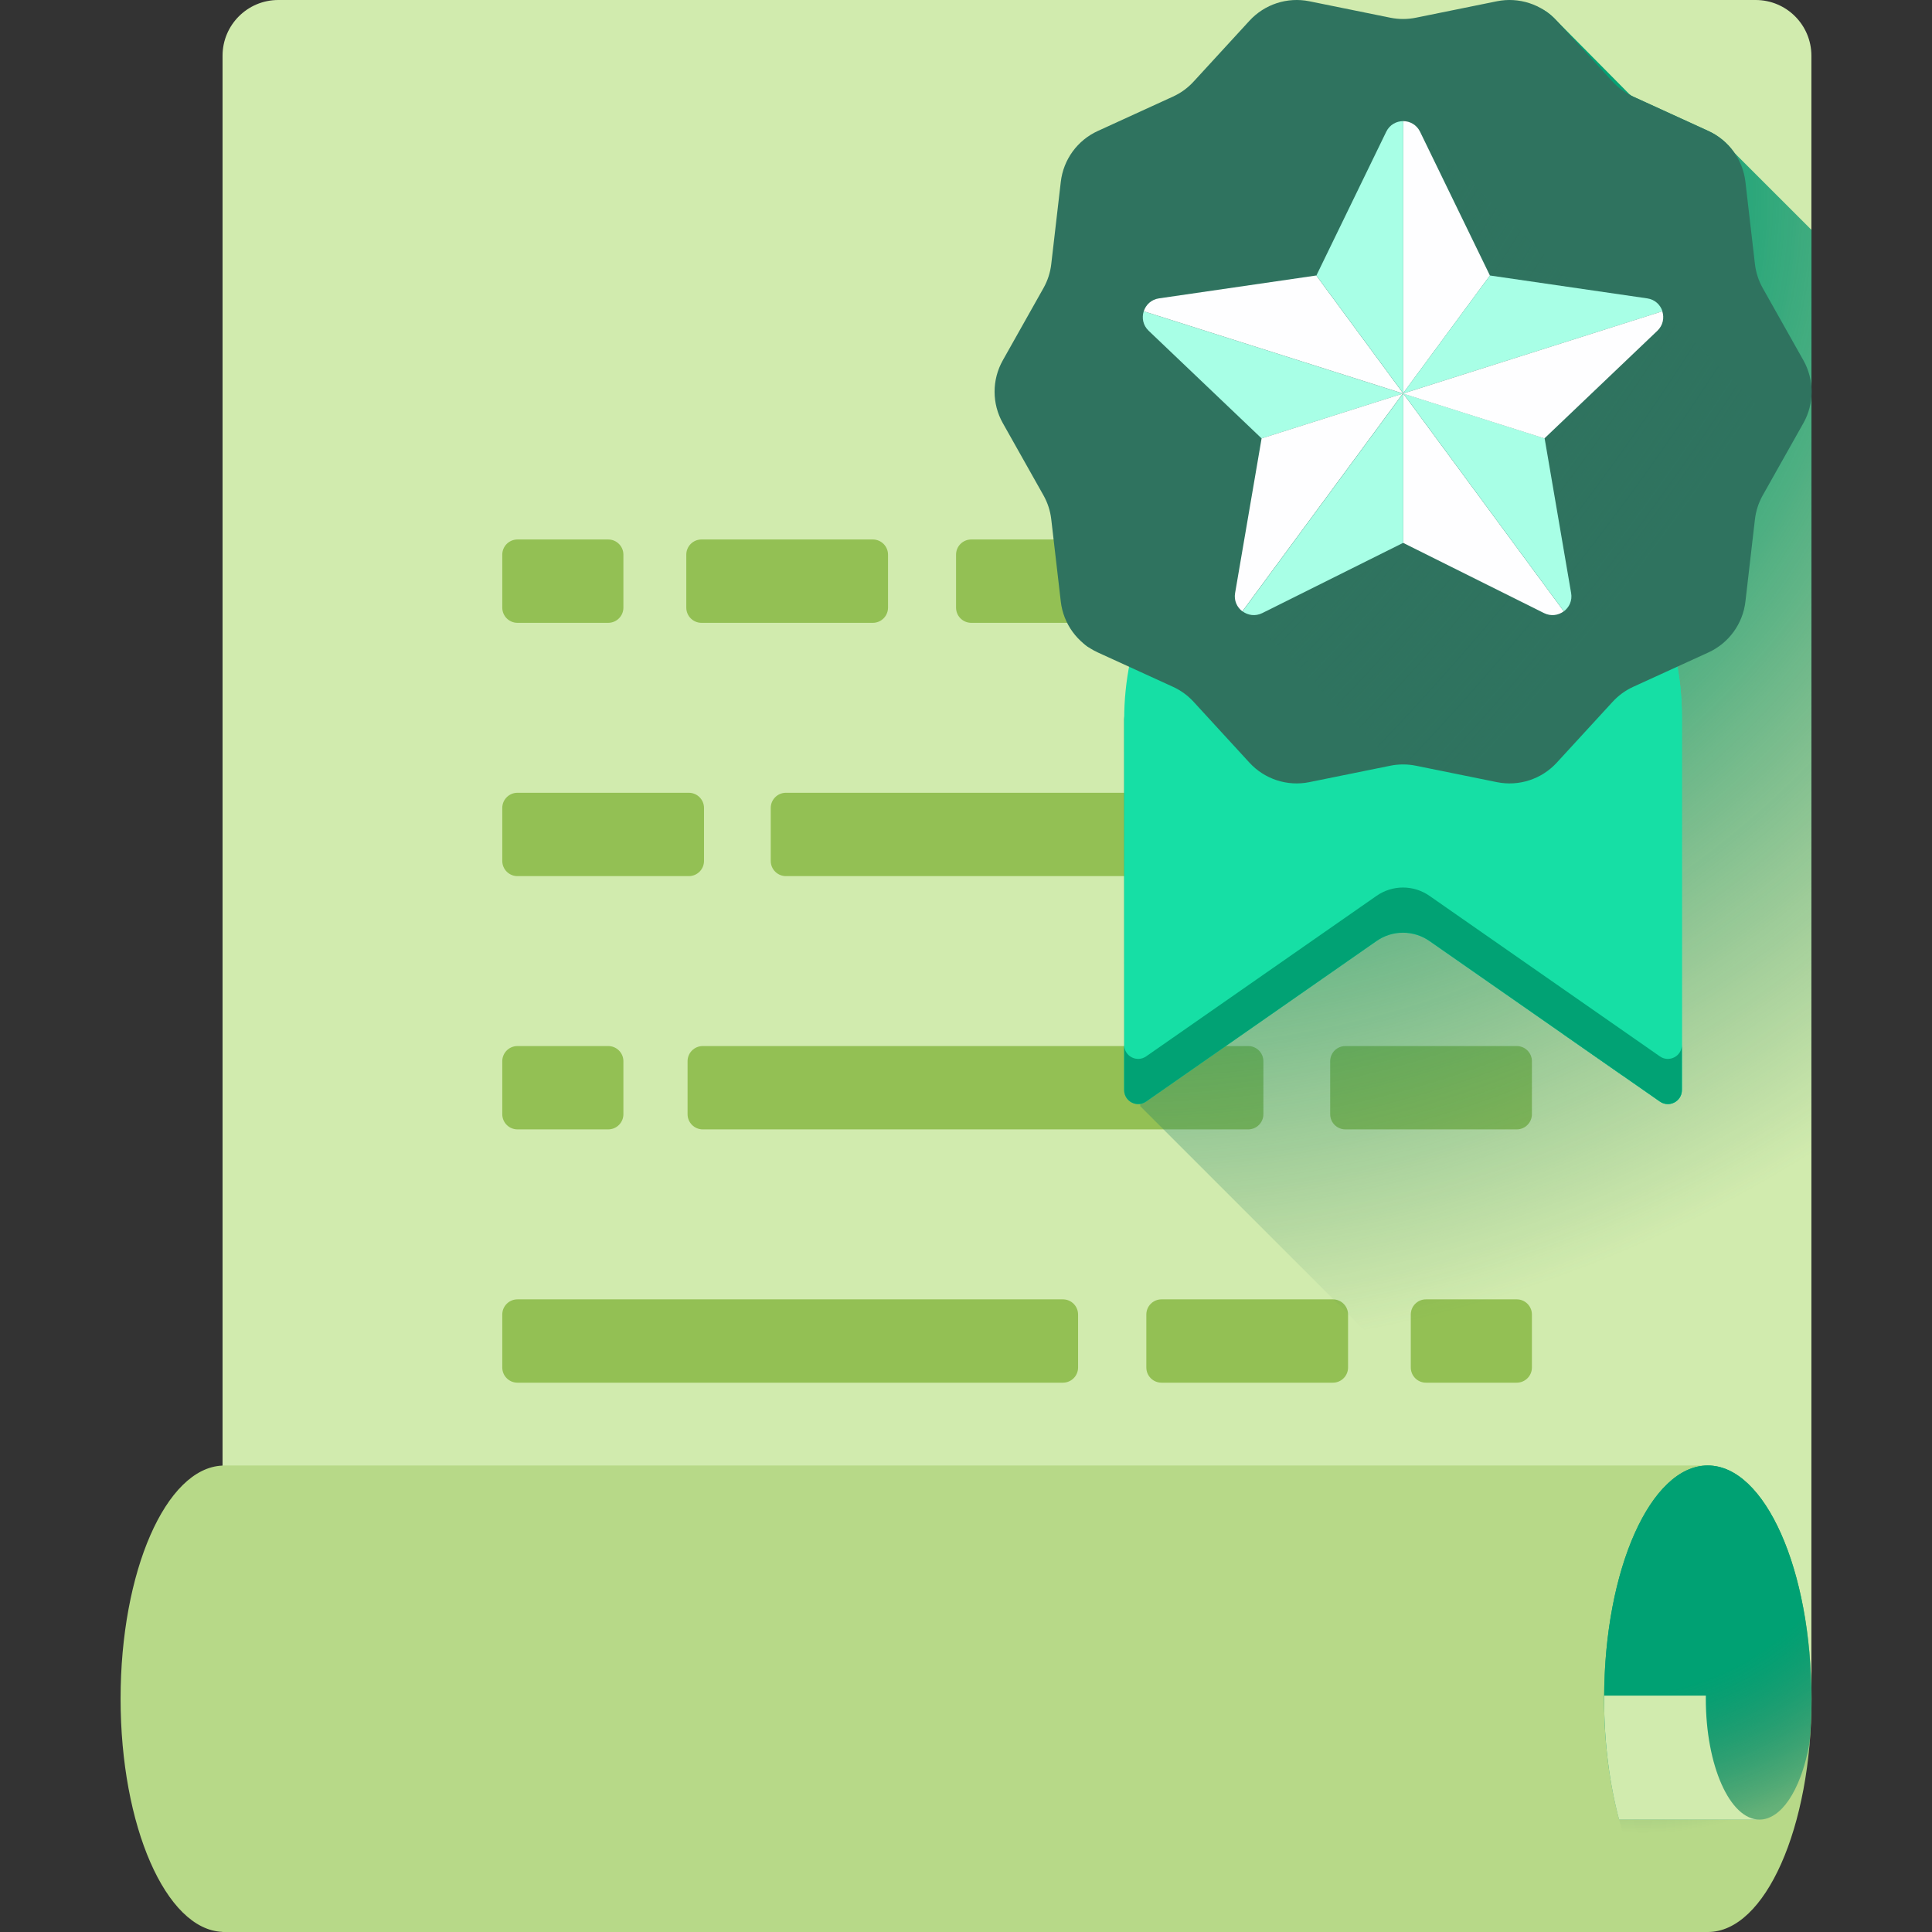 <?xml version="1.0" encoding="UTF-8"?>
<svg xmlns="http://www.w3.org/2000/svg" width="94" height="94" viewBox="0 0 94 94" fill="none">
  <rect x="0" y="0" width="94" height="94" fill="#333333" stroke="none"/>
  <path d="M88.132 2.711V82.499H10.828V2.711C10.828 1.214 12.042 0 13.539 0H85.421C86.918 0 88.132 1.214 88.132 2.711Z" fill="#D1EBAE"></path>
  <path d="M10.815 71.308C8.074 71.424 5.867 76.456 5.867 82.651C5.867 88.847 8.074 93.879 10.815 93.994V94H83.098C85.882 94 88.14 88.919 88.14 82.651C88.14 76.383 85.882 71.303 83.098 71.303H10.815V71.308Z" fill="#B7D988"></path>
  <path d="M83.091 71.303C85.875 71.303 88.133 76.383 88.133 82.651C88.133 88.919 85.875 94 83.091 94C80.305 94 78.047 88.919 78.047 82.651C78.047 76.383 80.305 71.303 83.091 71.303Z" fill="url(#paint0_radial_531_150357)"></path>
  <path d="M83.091 71.303C85.875 71.303 88.133 76.383 88.133 82.651C88.133 83.365 88.103 84.063 88.048 84.74C88.018 84.925 87.983 85.104 87.944 85.28C87.896 85.493 87.843 85.7 87.785 85.899C87.746 86.031 87.704 86.159 87.66 86.283C87.637 86.346 87.617 86.407 87.594 86.467C87.275 87.31 86.851 87.947 86.369 88.276C86.163 88.418 85.944 88.504 85.721 88.526C85.684 88.529 85.644 88.53 85.608 88.53H78.776C78.315 86.815 78.047 84.803 78.047 82.651C78.047 82.601 78.047 82.55 78.049 82.499C78.084 76.302 80.328 71.303 83.091 71.303Z" fill="url(#paint1_radial_531_150357)"></path>
  <path d="M78.049 82.5H82.997C82.997 82.55 82.995 82.6 82.995 82.652C82.995 85.898 84.164 88.531 85.608 88.531H78.776C78.315 86.815 78.047 84.804 78.047 82.652C78.047 82.602 78.047 82.55 78.049 82.5Z" fill="#D1EBAE"></path>
  <path d="M51.715 67.273H25.177C24.768 67.273 24.438 66.943 24.438 66.535V63.958C24.438 63.549 24.769 63.219 25.177 63.219H51.715C52.123 63.219 52.453 63.55 52.453 63.958V66.535C52.453 66.943 52.123 67.273 51.715 67.273Z" fill="#93C054"></path>
  <path d="M64.85 67.273H56.512C56.104 67.273 55.774 66.943 55.774 66.535V63.958C55.774 63.549 56.105 63.219 56.512 63.219H64.85C65.258 63.219 65.589 63.55 65.589 63.958V66.535C65.589 66.943 65.258 67.273 64.85 67.273Z" fill="#93C054"></path>
  <path d="M73.795 67.273H69.38C68.972 67.273 68.641 66.943 68.641 66.535V63.958C68.641 63.549 68.972 63.219 69.38 63.219H73.795C74.204 63.219 74.534 63.55 74.534 63.958V66.535C74.534 66.943 74.204 67.273 73.795 67.273Z" fill="#93C054"></path>
  <path d="M64.777 42.627H38.239C37.831 42.627 37.5 42.296 37.5 41.888V39.311C37.5 38.903 37.831 38.572 38.239 38.572H64.777C65.185 38.572 65.516 38.903 65.516 39.311V41.888C65.516 42.296 65.185 42.627 64.777 42.627Z" fill="#93C054"></path>
  <path d="M33.514 42.627H25.177C24.768 42.627 24.438 42.296 24.438 41.888V39.311C24.438 38.903 24.769 38.572 25.177 38.572H33.514C33.922 38.572 34.253 38.903 34.253 39.311V41.888C34.253 42.296 33.922 42.627 33.514 42.627Z" fill="#93C054"></path>
  <path d="M73.795 42.627H69.38C68.972 42.627 68.641 42.296 68.641 41.888V39.311C68.641 38.903 68.972 38.572 69.38 38.572H73.795C74.204 38.572 74.534 38.903 74.534 39.311V41.888C74.534 42.296 74.204 42.627 73.795 42.627Z" fill="#93C054"></path>
  <path d="M47.255 26.248H73.793C74.201 26.248 74.531 26.579 74.531 26.987V29.564C74.531 29.972 74.201 30.303 73.793 30.303H47.255C46.846 30.303 46.516 29.972 46.516 29.564V26.987C46.516 26.579 46.846 26.248 47.255 26.248Z" fill="#93C054"></path>
  <path d="M34.13 26.248H42.467C42.875 26.248 43.206 26.579 43.206 26.987V29.564C43.206 29.972 42.875 30.303 42.467 30.303H34.13C33.721 30.303 33.391 29.972 33.391 29.564V26.987C33.391 26.579 33.721 26.248 34.13 26.248Z" fill="#93C054"></path>
  <path d="M25.177 26.248H29.592C30 26.248 30.331 26.579 30.331 26.987V29.564C30.331 29.972 30 30.303 29.592 30.303H25.177C24.768 30.303 24.438 29.972 24.438 29.564V26.987C24.438 26.579 24.768 26.248 25.177 26.248Z" fill="#93C054"></path>
  <path d="M34.192 50.895H60.73C61.138 50.895 61.469 51.225 61.469 51.633V54.211C61.469 54.619 61.138 54.949 60.73 54.949H34.192C33.784 54.949 33.453 54.618 33.453 54.211V51.633C33.453 51.225 33.784 50.895 34.192 50.895Z" fill="#93C054"></path>
  <path d="M65.458 50.895H73.795C74.203 50.895 74.534 51.225 74.534 51.633V54.211C74.534 54.619 74.203 54.949 73.795 54.949H65.458C65.05 54.949 64.719 54.618 64.719 54.211V51.633C64.719 51.225 65.05 50.895 65.458 50.895Z" fill="#93C054"></path>
  <path d="M25.177 50.895H29.592C30 50.895 30.331 51.225 30.331 51.633V54.211C30.331 54.619 30 54.949 29.592 54.949H25.177C24.768 54.949 24.438 54.618 24.438 54.211V51.633C24.438 51.225 24.768 50.895 25.177 50.895Z" fill="#93C054"></path>
  <path d="M78.945 26.492V52.331L76.055 50.317V23.748C77.147 24.516 78.121 25.442 78.945 26.492Z" fill="#00A173"></path>
  <path d="M68.5 33C76.508 33 83 26.732 83 19C83 11.268 76.508 5 68.5 5C60.492 5 54 11.268 54 19C54 26.732 60.492 33 68.5 33Z" fill="#2F735F"></path>
  <path d="M84.38 7.431C84.066 6.978 83.634 6.609 83.117 6.372L79.456 4.699C79.427 4.685 79.399 4.669 79.371 4.654C79.335 4.625 79.299 4.597 79.263 4.569L75.737 1.009C74.999 0.204 74.445 0.213 73.374 0.431L69.434 1.23C69.025 1.313 68.603 1.313 68.194 1.23L64.254 0.431C63.183 0.213 62.077 0.573 61.338 1.378L58.619 4.34C58.337 4.647 57.998 4.895 57.619 5.068L53.959 6.741C52.967 7.195 52.284 8.134 52.159 9.217L51.695 13.217C51.648 13.629 51.519 14.027 51.315 14.388L49.339 17.897C48.804 18.847 48.804 20.006 49.339 20.956L51.315 24.465C51.519 24.826 51.648 25.225 51.695 25.636L52.159 29.267C52.263 30.166 52.198 30.964 52.927 31.469C53.253 31.668 55.273 31.015 55.581 31.229C55.671 31.358 54.694 34.46 54.694 34.999V53.036C54.694 53.476 55.09 53.769 55.479 53.709V53.821L84.157 82.499H88.138V11.188L84.38 7.431Z" fill="url(#paint2_radial_531_150357)"></path>
  <path d="M68.215 21.285C60.716 21.311 54.696 27.501 54.696 34.999V53.036C54.696 53.586 55.314 53.909 55.765 53.594L66.976 45.783C67.749 45.244 68.776 45.244 69.549 45.783L80.76 53.594C81.212 53.909 81.83 53.586 81.83 53.036V34.852C81.829 27.343 75.729 21.259 68.215 21.285Z" fill="#16DFA5"></path>
  <path d="M68.266 21.285V45.378C68.716 45.378 69.166 45.513 69.552 45.782L80.764 53.594C81.215 53.908 81.833 53.585 81.833 53.036V34.852C81.833 27.359 75.759 21.285 68.266 21.285Z" fill="#16DFA5"></path>
  <path d="M80.76 51.397L69.549 43.586C68.776 43.047 67.749 43.047 66.976 43.586L55.765 51.397C55.314 51.711 54.696 51.389 54.696 50.839V53.038C54.696 53.588 55.314 53.91 55.765 53.596L66.976 45.785C67.749 45.246 68.776 45.246 69.549 45.785L80.76 53.596C81.212 53.91 81.83 53.588 81.83 53.038V50.839C81.829 51.389 81.212 51.711 80.76 51.397Z" fill="#01A274"></path>
  <path d="M87.742 20.588L85.766 24.097C85.562 24.458 85.433 24.856 85.385 25.268L84.922 29.268C84.797 30.351 84.114 31.29 83.122 31.744L79.462 33.417C79.084 33.59 78.743 33.838 78.462 34.145L75.743 37.107C75.004 37.912 73.898 38.272 72.827 38.054L68.887 37.255C68.478 37.172 68.056 37.172 67.647 37.255L63.707 38.054C62.636 38.272 61.53 37.912 60.791 37.107L58.072 34.144C57.791 33.837 57.451 33.59 57.072 33.417L53.412 31.744C52.42 31.29 51.737 30.351 51.612 29.268L51.148 25.268C51.101 24.856 50.972 24.458 50.768 24.097L48.792 20.588C48.257 19.638 48.257 18.479 48.792 17.529L50.768 14.019C50.972 13.658 51.101 13.26 51.148 12.849L51.612 8.849C51.737 7.765 52.42 6.826 53.412 6.373L57.072 4.699C57.451 4.526 57.791 4.279 58.072 3.972L60.791 1.01C61.53 0.204 62.636 -0.155 63.707 0.062L67.647 0.862C68.056 0.945 68.478 0.945 68.887 0.862L72.827 0.062C73.898 -0.155 75.004 0.205 75.743 1.01L78.462 3.972C78.743 4.279 79.084 4.526 79.462 4.7L83.122 6.373C84.114 6.827 84.797 7.765 84.922 8.849L85.385 12.849C85.433 13.26 85.562 13.659 85.766 14.02L87.742 17.529C88.277 18.479 88.277 19.638 87.742 20.588Z" fill="#2F735F"></path>
  <path d="M80.835 15.023C80.712 14.767 80.47 14.564 80.142 14.518L76.72 14.02L69.092 6.411C68.925 6.067 68.596 5.893 68.266 5.893C67.937 5.893 67.607 6.066 67.44 6.41L64.041 13.405L56.39 14.518C56.011 14.572 55.747 14.832 55.647 15.145C55.546 15.46 55.61 15.827 55.886 16.091L61.504 21C61.516 21.016 61.334 21.529 61.346 21.544L60.093 28.854C60.029 29.222 60.188 29.55 60.447 29.743L67.916 37.213C68.239 37.176 68.566 37.19 68.886 37.255L72.826 38.054C73.897 38.271 75.003 37.912 75.742 37.107L78.461 34.144C78.742 33.837 79.082 33.59 79.461 33.417L83.121 31.744C84.113 31.29 84.796 30.351 84.921 29.268L85.384 25.268C85.432 24.856 85.561 24.458 85.765 24.097L87.258 21.446L80.835 15.023Z" fill="url(#paint3_radial_531_150357)"></path>
  <path d="M68.259 19.147L68.254 19.152L61.383 21.331L55.886 16.092C55.609 15.828 55.546 15.461 55.647 15.146L68.259 19.147Z" fill="#A8FFE6"></path>
  <path d="M68.254 19.15L60.446 29.744C60.187 29.55 60.029 29.222 60.093 28.854L61.382 21.33L68.254 19.15Z" fill="#FEFEFF"></path>
  <path d="M76.085 29.743C75.824 29.938 75.462 29.998 75.124 29.83L68.266 26.411V19.146L68.277 19.15L76.085 29.743Z" fill="#FEFEFF"></path>
  <path d="M68.272 19.146V26.411L61.414 29.83C61.076 29.998 60.714 29.938 60.453 29.743L68.26 19.15L68.272 19.146Z" fill="#A8FFE6"></path>
  <path d="M76.089 29.744L68.281 19.15L75.153 21.33L76.442 28.854C76.507 29.222 76.348 29.55 76.089 29.744Z" fill="#A8FFE6"></path>
  <path d="M68.267 19.135L68.261 19.145L55.649 15.145C55.749 14.832 56.013 14.571 56.391 14.517L64.043 13.404L68.267 19.135Z" fill="#FEFEFF"></path>
  <path d="M72.491 13.405L68.266 19.136V5.893C68.595 5.893 68.925 6.066 69.092 6.41L72.491 13.405Z" fill="#FEFEFF"></path>
  <path d="M68.272 5.893V19.136L64.047 13.405L67.446 6.41C67.613 6.066 67.943 5.893 68.272 5.893Z" fill="#A8FFE6"></path>
  <path d="M80.885 15.145L68.272 19.145L68.266 19.135L72.491 13.404L80.142 14.517C80.521 14.571 80.785 14.831 80.885 15.145Z" fill="#A8FFE6"></path>
  <path d="M80.639 16.092L75.142 21.331L68.271 19.152L68.266 19.147L80.878 15.146C80.98 15.461 80.915 15.828 80.639 16.092Z" fill="#FEFEFF"></path>
  <defs>
    <radialGradient id="paint0_radial_531_150357" cx="0" cy="0" r="1" gradientUnits="userSpaceOnUse" gradientTransform="translate(80.175 74.186) rotate(70.24) scale(14.95 15.302)">
      <stop offset="0.367" stop-color="#00A173"></stop>
      <stop offset="1" stop-color="#2F735F" stop-opacity="0"></stop>
    </radialGradient>
    <radialGradient id="paint1_radial_531_150357" cx="0" cy="0" r="1" gradientUnits="userSpaceOnUse" gradientTransform="translate(80.175 73.492) rotate(67.184) scale(23.524 29.26)">
      <stop offset="0.367" stop-color="#00A173"></stop>
      <stop offset="1" stop-color="#2F735F" stop-opacity="0"></stop>
    </radialGradient>
    <radialGradient id="paint2_radial_531_150357" cx="0" cy="0" r="1" gradientUnits="userSpaceOnUse" gradientTransform="translate(57.208 10.748) rotate(68.917) scale(54.606 58.96)">
      <stop offset="0.367" stop-color="#00A173"></stop>
      <stop offset="1" stop-color="#2F735F" stop-opacity="0"></stop>
    </radialGradient>
    <radialGradient id="paint3_radial_531_150357" cx="0" cy="0" r="1" gradientUnits="userSpaceOnUse" gradientTransform="translate(33.504 -5) rotate(38.069) scale(56.7 88.83)">
      <stop offset="0.367" stop-color="#2F735F"></stop>
      <stop offset="1" stop-color="#2F735F" stop-opacity="0"></stop>
    </radialGradient>
  </defs>
</svg>
